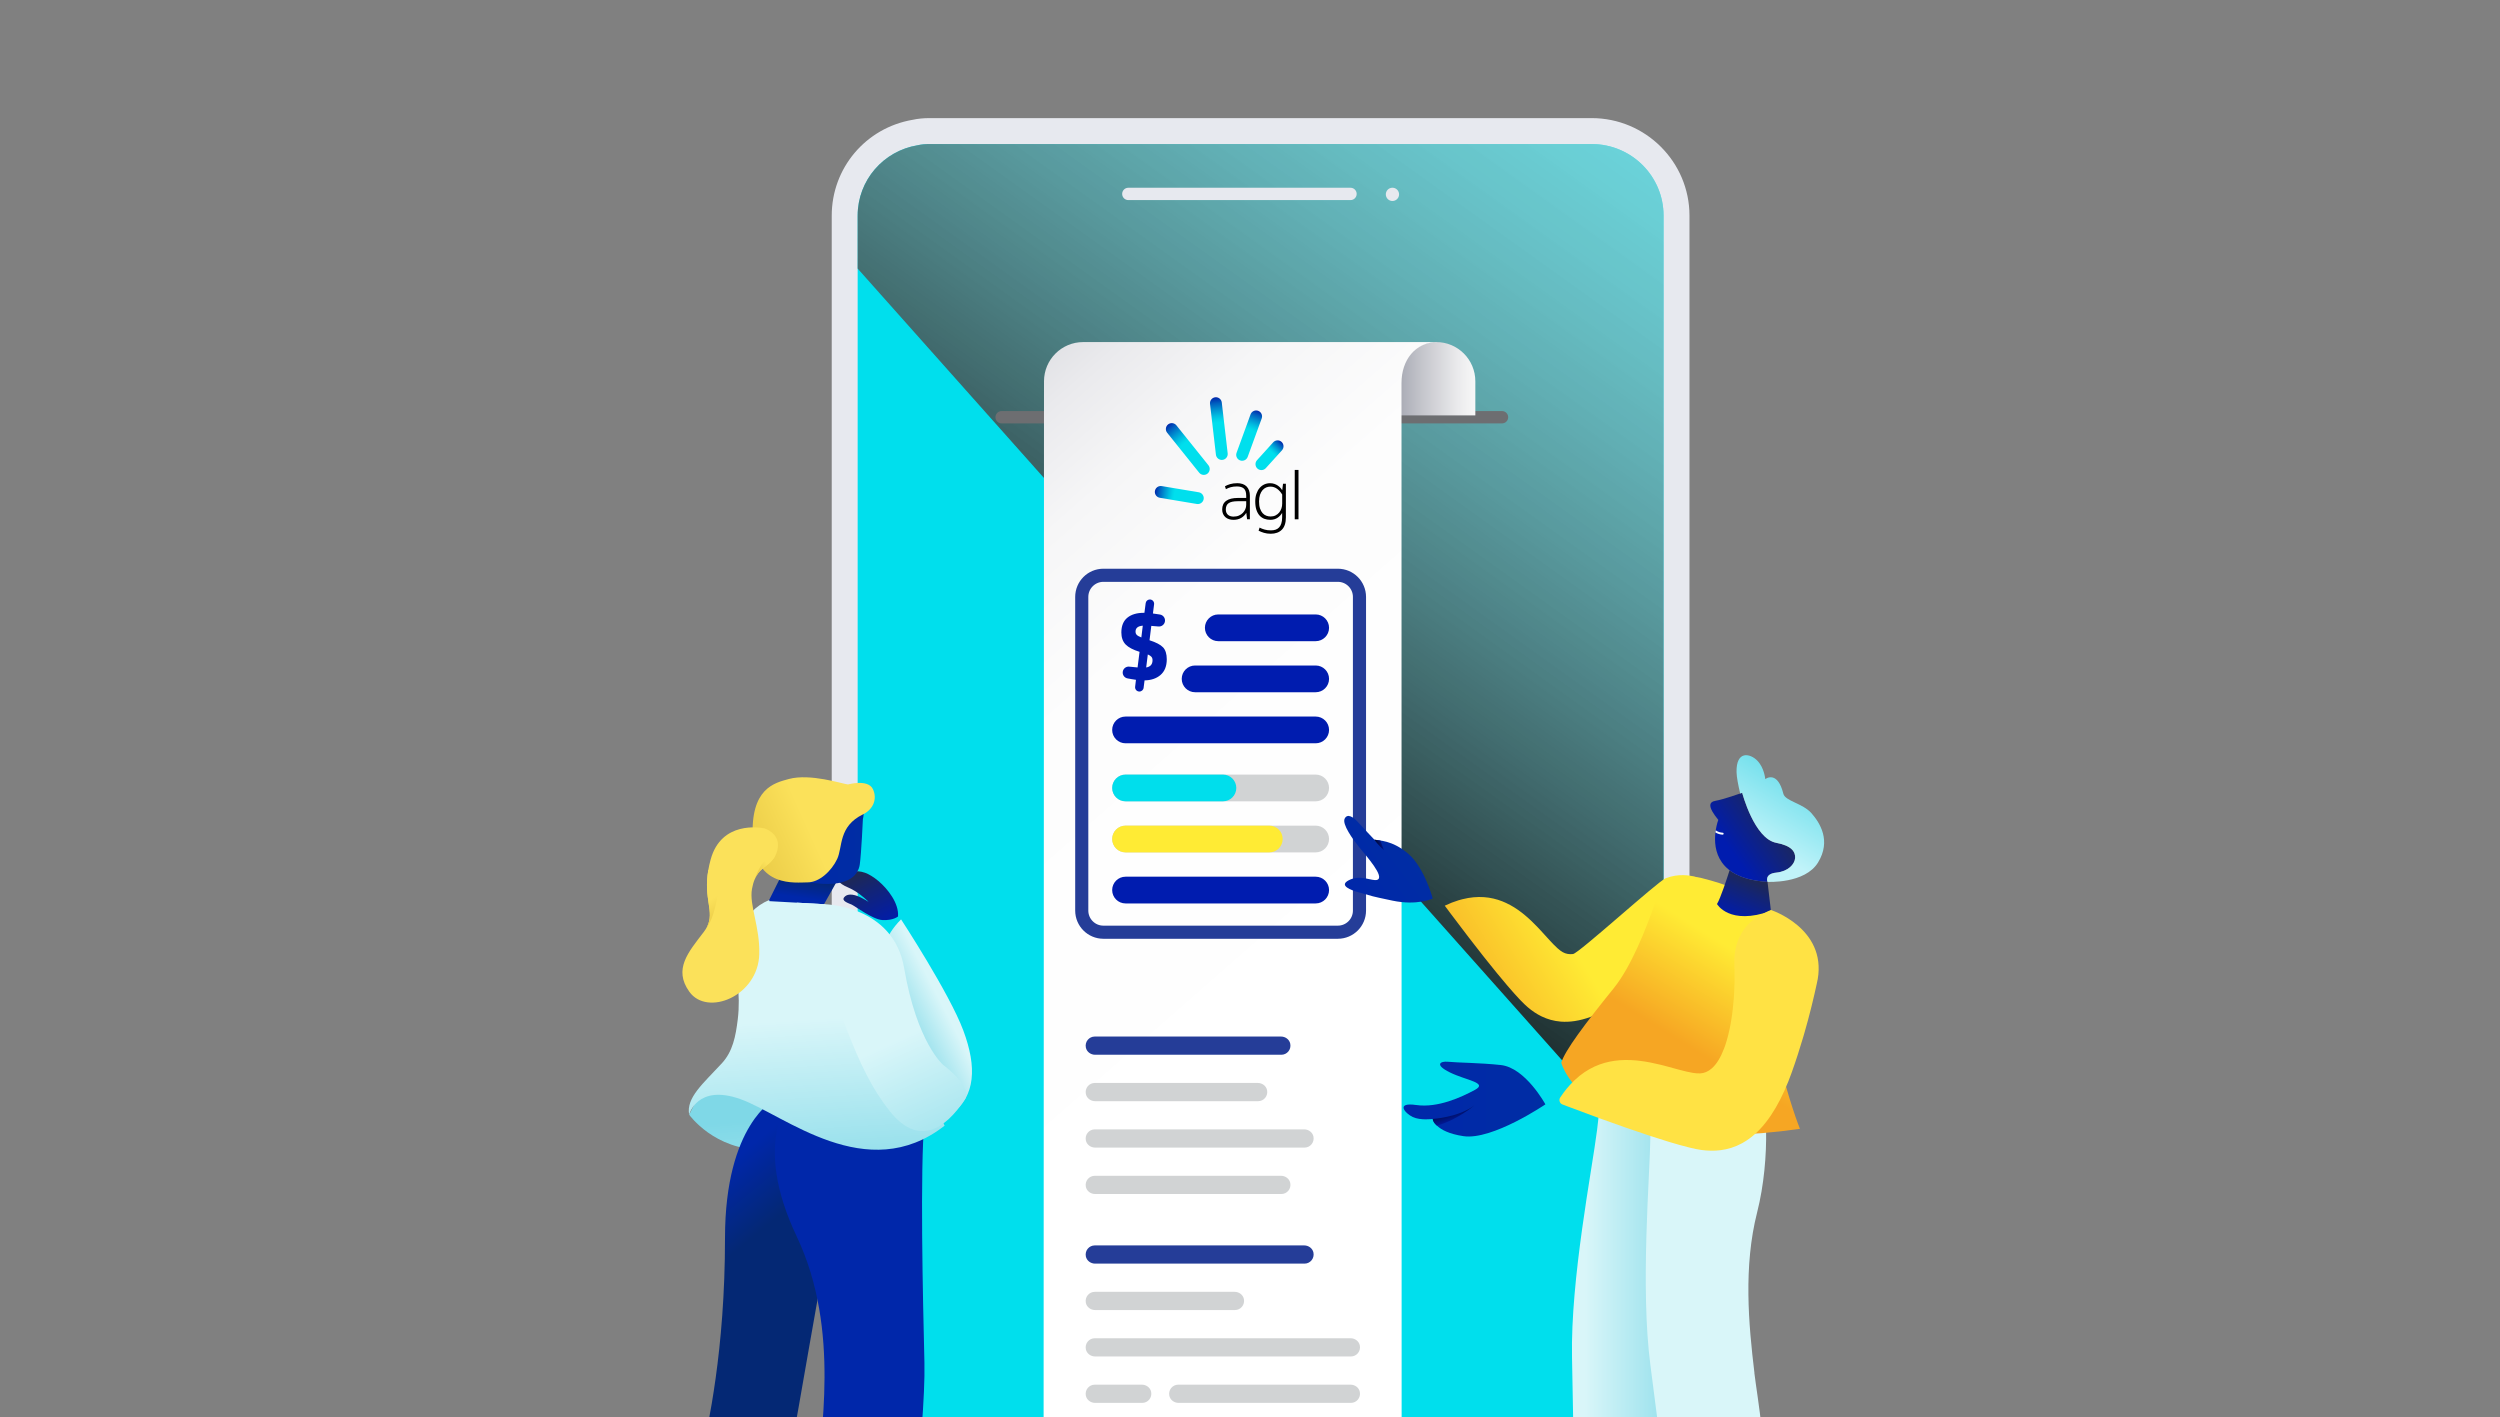 <svg width="381" height="216" viewBox="0 0 381 216" fill="none" xmlns="http://www.w3.org/2000/svg">
<rect x="0" y="0" width="381" height="216" fill="#808080" stroke="none"/>
<g clip-path="url(#clip0_5922_341812)">
<g clip-path="url(#clip1_5922_341812)">
<path d="M242.565 18H141.668C140.728 18 139.876 18.085 139.067 18.262C131.926 19.496 126.756 25.622 126.756 32.87V248.85C126.756 257.05 133.445 263.721 141.668 263.721H242.565C250.788 263.721 257.477 257.05 257.477 248.85V32.87C257.477 24.671 250.788 18 242.565 18Z" fill="#E7E9EF"/>
<path d="M242.565 21.953C248.611 21.953 253.526 26.82 253.526 32.869V248.849C253.526 254.898 248.611 259.765 242.565 259.765H141.668C135.622 259.765 130.707 254.898 130.707 248.849V32.869C130.707 27.432 134.675 22.993 139.827 22.141C140.442 21.999 141.056 21.953 141.671 21.953H242.569H242.565Z" fill="#00DFED"/>
<path style="mix-blend-mode:screen" d="M130.707 40.93V32.869C130.707 27.432 134.675 22.993 139.827 22.141C140.442 21.999 141.056 21.953 141.671 21.953H242.569C248.615 21.953 253.53 26.82 253.53 32.869V178.97L130.707 40.93Z" fill="url(#paint0_linear_5922_341812)"/>
<path d="M205.816 30.495H171.958C171.438 30.495 171.018 30.074 171.018 29.554C171.018 29.034 171.438 28.613 171.958 28.613H205.816C206.336 28.613 206.756 29.034 206.756 29.554C206.756 30.074 206.336 30.495 205.816 30.495Z" fill="#E7E9EF"/>
<path d="M212.208 30.633C212.767 30.633 213.219 30.18 213.219 29.621C213.219 29.062 212.767 28.609 212.208 28.609C211.65 28.609 211.198 29.062 211.198 29.621C211.198 30.18 211.65 30.633 212.208 30.633Z" fill="#E7E9EF"/>
<path d="M228.908 64.526H152.646C152.127 64.526 151.707 64.105 151.707 63.585C151.707 63.066 152.127 62.645 152.646 62.645H228.908C229.427 62.645 229.848 63.066 229.848 63.585C229.848 64.105 229.427 64.526 228.908 64.526Z" fill="#6D6E71"/>
<path d="M224.841 58.107V63.306H213.452V57.555C213.452 54.559 215.88 52.129 218.873 52.129C222.169 52.129 224.841 54.803 224.841 58.103V58.107Z" fill="url(#paint1_linear_5922_341812)"/>
<path d="M159.106 58.107C159.106 54.807 161.777 52.133 165.074 52.133H219.088C215.661 52.133 213.59 54.913 213.59 58.344L213.611 229.452C213.611 233.361 210.449 236.527 206.544 236.527H159.039L159.106 58.103V58.107Z" fill="url(#paint2_linear_5922_341812)"/>
<path d="M195.279 160.745H166.894C166.226 160.745 165.615 160.3 165.484 159.645C165.307 158.754 165.982 157.969 166.841 157.969H195.226C195.894 157.969 196.505 158.414 196.636 159.069C196.813 159.96 196.138 160.745 195.279 160.745Z" fill="#253D98"/>
<path d="M191.746 167.82H166.894C166.226 167.82 165.615 167.374 165.484 166.72C165.307 165.828 165.982 165.043 166.841 165.043H191.693C192.36 165.043 192.972 165.489 193.102 166.143C193.279 167.034 192.604 167.82 191.746 167.82Z" fill="#D1D3D4"/>
<path d="M198.813 174.894H166.894C166.226 174.894 165.615 174.448 165.484 173.794C165.307 172.902 165.982 172.117 166.841 172.117H198.76C199.428 172.117 200.039 172.563 200.17 173.217C200.346 174.109 199.671 174.894 198.813 174.894Z" fill="#D1D3D4"/>
<path d="M195.279 181.968H166.894C166.226 181.968 165.615 181.522 165.484 180.868C165.307 179.977 165.982 179.191 166.841 179.191H195.226C195.894 179.191 196.505 179.637 196.636 180.291C196.813 181.183 196.138 181.968 195.279 181.968Z" fill="#D1D3D4"/>
<path d="M198.813 192.577H166.894C166.226 192.577 165.615 192.132 165.484 191.477C165.307 190.586 165.982 189.801 166.841 189.801H198.76C199.428 189.801 200.039 190.246 200.17 190.901C200.346 191.792 199.671 192.577 198.813 192.577Z" fill="#253D98"/>
<path d="M188.212 199.652H166.894C166.226 199.652 165.615 199.206 165.484 198.552C165.307 197.66 165.982 196.875 166.841 196.875H188.159C188.827 196.875 189.438 197.321 189.569 197.975C189.746 198.866 189.071 199.652 188.212 199.652Z" fill="#D1D3D4"/>
<path d="M205.88 206.726H166.894C166.226 206.726 165.615 206.28 165.484 205.626C165.307 204.734 165.982 203.949 166.841 203.949H205.827C206.495 203.949 207.106 204.395 207.237 205.049C207.413 205.941 206.739 206.726 205.88 206.726Z" fill="#D1D3D4"/>
<path d="M174.078 213.8H166.894C166.226 213.8 165.615 213.354 165.484 212.7C165.307 211.809 165.982 211.023 166.841 211.023H174.025C174.693 211.023 175.304 211.469 175.435 212.123C175.611 213.015 174.936 213.8 174.078 213.8Z" fill="#D1D3D4"/>
<path d="M205.88 213.8H179.615C178.947 213.8 178.336 213.354 178.205 212.7C178.028 211.809 178.703 211.023 179.562 211.023H205.827C206.495 211.023 207.106 211.469 207.237 212.123C207.413 213.015 206.738 213.8 205.88 213.8Z" fill="#D1D3D4"/>
<path d="M188.516 73.64C188.138 73.64 187.792 73.686 187.477 73.778C187.166 73.87 186.908 73.976 186.707 74.096L186.686 74.11L186.827 74.549L186.862 74.531C187.074 74.415 187.314 74.319 187.579 74.245C187.845 74.171 188.159 74.135 188.516 74.135C188.972 74.135 189.322 74.241 189.562 74.45C189.799 74.655 189.922 75.023 189.922 75.543V75.886H188.65C187.873 75.886 187.276 76.034 186.873 76.325C186.466 76.618 186.261 77.06 186.261 77.644C186.261 77.899 186.304 78.125 186.392 78.32C186.477 78.514 186.601 78.684 186.753 78.818C186.905 78.953 187.092 79.055 187.3 79.122C187.509 79.19 187.735 79.225 187.975 79.225C188.435 79.225 188.841 79.122 189.173 78.921C189.484 78.733 189.739 78.475 189.933 78.15L190.057 79.133H190.481V75.536C190.481 74.956 190.314 74.489 189.989 74.146C189.664 73.806 189.166 73.633 188.512 73.633L188.516 73.64ZM189.922 76.381V76.947C189.922 77.163 189.88 77.379 189.792 77.587C189.703 77.796 189.579 77.991 189.417 78.157C189.254 78.327 189.053 78.465 188.813 78.571C188.576 78.677 188.297 78.73 187.986 78.73C187.827 78.73 187.675 78.709 187.53 78.666C187.389 78.624 187.261 78.556 187.155 78.468C187.049 78.38 186.965 78.266 186.905 78.132C186.845 77.998 186.813 77.835 186.813 77.647C186.813 77.209 186.954 76.887 187.237 76.689C187.519 76.487 187.996 76.385 188.65 76.385H189.922V76.381Z" fill="black"/>
<path d="M195.417 74.716C195.35 74.61 195.272 74.5 195.18 74.394C195.064 74.26 194.926 74.136 194.767 74.023C194.608 73.909 194.424 73.817 194.223 73.747C194.021 73.676 193.795 73.641 193.548 73.641C193.244 73.641 192.95 73.704 192.682 73.825C192.413 73.948 192.173 74.132 191.968 74.369C191.763 74.606 191.601 74.9 191.481 75.243C191.36 75.582 191.3 75.979 191.3 76.414C191.3 76.909 191.357 77.341 191.473 77.691C191.59 78.044 191.749 78.338 191.954 78.564C192.159 78.791 192.406 78.96 192.685 79.067C192.965 79.169 193.272 79.222 193.597 79.222C194.021 79.222 194.396 79.116 194.703 78.907C194.982 78.72 195.215 78.472 195.399 78.168V78.847C195.399 79.212 195.357 79.523 195.272 79.778C195.191 80.029 195.074 80.237 194.926 80.389C194.777 80.542 194.601 80.655 194.392 80.725C194.184 80.793 193.943 80.828 193.682 80.828C193.339 80.828 193.021 80.789 192.735 80.708C192.445 80.626 192.198 80.531 191.996 80.421L191.961 80.404L191.809 80.874L191.834 80.888C192.042 80.998 192.304 81.104 192.618 81.2C192.933 81.295 193.286 81.344 193.661 81.344C194.382 81.344 194.95 81.136 195.357 80.725C195.763 80.315 195.968 79.686 195.968 78.854V73.722H195.534L195.41 74.709L195.417 74.716ZM195.406 75.374V76.76C195.406 77.001 195.367 77.238 195.293 77.471C195.219 77.701 195.102 77.913 194.958 78.097C194.809 78.281 194.622 78.43 194.403 78.543C194.184 78.656 193.926 78.713 193.64 78.713C193.417 78.713 193.194 78.674 192.982 78.593C192.77 78.515 192.583 78.384 192.42 78.204C192.258 78.023 192.127 77.786 192.028 77.496C191.929 77.206 191.88 76.845 191.88 76.421C191.88 76.035 191.929 75.696 192.021 75.413C192.117 75.13 192.244 74.893 192.403 74.709C192.562 74.525 192.746 74.387 192.95 74.295C193.155 74.207 193.378 74.161 193.608 74.161C193.982 74.161 194.325 74.274 194.629 74.493C194.933 74.712 195.194 75.01 195.413 75.377L195.406 75.374Z" fill="black"/>
<path d="M197.89 71.617H197.318V79.141H197.89V71.617Z" fill="black"/>
<path d="M178.014 64.682C178.403 64.371 178.972 64.435 179.283 64.82L184.163 70.907C184.473 71.297 184.41 71.866 184.025 72.177C183.636 72.489 183.067 72.425 182.756 72.039L177.876 65.952C177.565 65.563 177.629 64.993 178.014 64.682Z" fill="url(#paint3_linear_5922_341812)"/>
<path d="M176.011 74.822C176.092 74.33 176.562 73.997 177.049 74.079L182.696 75.023C183.187 75.104 183.519 75.575 183.438 76.063C183.357 76.555 182.887 76.887 182.399 76.806L176.753 75.861C176.261 75.78 175.929 75.31 176.011 74.822Z" fill="url(#paint4_linear_5922_341812)"/>
<path d="M185.198 60.545C185.692 60.488 186.141 60.846 186.198 61.337L187.099 69.087C187.155 69.582 186.799 70.031 186.307 70.088C185.813 70.145 185.364 69.787 185.307 69.296L184.406 61.546C184.35 61.051 184.707 60.602 185.198 60.545Z" fill="url(#paint5_linear_5922_341812)"/>
<path d="M191.746 62.611C192.212 62.78 192.456 63.304 192.283 63.771L190.148 69.628C189.979 70.095 189.456 70.339 188.989 70.166C188.523 69.996 188.279 69.473 188.452 69.006L190.587 63.148C190.756 62.681 191.279 62.437 191.746 62.611Z" fill="url(#paint6_linear_5922_341812)"/>
<path d="M195.311 67.345C195.678 67.678 195.707 68.254 195.375 68.622L192.908 71.346C192.576 71.714 192 71.742 191.632 71.409C191.265 71.077 191.237 70.5 191.569 70.132L194.035 67.409C194.367 67.041 194.943 67.013 195.311 67.345Z" fill="url(#paint7_linear_5922_341812)"/>
<path d="M203.887 87.672H168.155C166.335 87.672 164.859 89.149 164.859 90.972V138.769C164.859 140.592 166.335 142.069 168.155 142.069H203.887C205.708 142.069 207.184 140.592 207.184 138.769V90.972C207.184 89.149 205.708 87.672 203.887 87.672Z" stroke="#253D98" stroke-width="2" stroke-miterlimit="10"/>
<path d="M171.533 129.903H200.509C201.636 129.903 202.548 128.99 202.548 127.866C202.548 126.741 201.636 125.828 200.509 125.828H171.533C170.406 125.828 169.495 126.741 169.495 127.866C169.495 128.99 170.406 129.903 171.533 129.903Z" fill="#D1D3D4"/>
<path d="M177.233 98.642C176.866 98.253 176.176 97.892 175.187 97.574L175.459 95.385C175.721 95.402 176.152 95.441 176.544 95.477C177.046 95.523 177.491 95.158 177.544 94.656C177.593 94.175 177.261 93.736 176.784 93.655C176.396 93.591 175.968 93.524 175.707 93.496L175.883 92.088C175.933 91.703 175.629 91.359 175.24 91.359C174.915 91.359 174.639 91.6 174.601 91.922L174.41 93.393H174.311C173.261 93.393 172.42 93.641 171.816 94.132C171.205 94.628 170.894 95.388 170.894 96.389C170.894 97.16 171.116 97.783 171.558 98.232C171.979 98.663 172.689 99.035 173.668 99.339L173.367 101.72C173.063 101.698 172.555 101.645 172.106 101.596C171.615 101.539 171.169 101.893 171.106 102.385C171.046 102.862 171.367 103.301 171.837 103.389C172.275 103.47 172.788 103.562 173.12 103.601L172.993 104.666C172.95 105.034 173.222 105.363 173.59 105.388H173.601C173.943 105.412 174.244 105.165 174.286 104.825L174.431 103.69C175.42 103.676 176.233 103.403 176.851 102.876C177.491 102.332 177.816 101.525 177.816 100.475C177.816 99.665 177.622 99.046 177.237 98.639L177.233 98.642ZM175.646 100.609C175.646 101.249 175.328 101.614 174.678 101.723L174.926 99.739C175.184 99.852 175.371 99.972 175.473 100.093C175.59 100.227 175.646 100.393 175.646 100.605V100.609ZM174.159 95.356L173.94 97.146C173.601 97.012 173.367 96.884 173.247 96.761C173.12 96.633 173.056 96.467 173.056 96.258C173.056 95.71 173.417 95.413 174.159 95.353V95.356Z" fill="#001CAF"/>
<path d="M171.533 122.122H200.509C201.636 122.122 202.548 121.209 202.548 120.084C202.548 118.959 201.636 118.047 200.509 118.047H171.533C170.406 118.047 169.495 118.959 169.495 120.084C169.495 121.209 170.406 122.122 171.533 122.122Z" fill="#D1D3D4"/>
<path d="M171.533 113.278H200.509C201.636 113.278 202.548 112.365 202.548 111.241C202.548 110.116 201.636 109.203 200.509 109.203H171.533C170.406 109.203 169.495 110.116 169.495 111.241C169.495 112.365 170.406 113.278 171.533 113.278Z" fill="#001CAF"/>
<path d="M182.134 105.497H200.509C201.636 105.497 202.548 104.584 202.548 103.459C202.548 102.334 201.636 101.422 200.509 101.422H182.134C181.007 101.422 180.095 102.334 180.095 103.459C180.095 104.584 181.007 105.497 182.134 105.497Z" fill="#001CAF"/>
<path d="M185.668 97.715H200.509C201.636 97.715 202.548 96.803 202.548 95.678C202.548 94.553 201.636 93.641 200.509 93.641H185.668C184.541 93.641 183.629 94.553 183.629 95.678C183.629 96.803 184.541 97.715 185.668 97.715Z" fill="#001CAF"/>
<path d="M171.533 137.684H200.509C201.636 137.684 202.548 136.772 202.548 135.647C202.548 134.522 201.636 133.609 200.509 133.609H171.533C170.406 133.609 169.495 134.522 169.495 135.647C169.495 136.772 170.406 137.684 171.533 137.684Z" fill="#001CAF"/>
<path d="M171.533 122.122H186.374C187.502 122.122 188.413 121.209 188.413 120.084C188.413 118.959 187.502 118.047 186.374 118.047H171.533C170.406 118.047 169.495 118.959 169.495 120.084C169.495 121.209 170.406 122.122 171.533 122.122Z" fill="#00DEEC"/>
<path d="M171.533 129.903H193.442C194.569 129.903 195.48 128.99 195.48 127.866C195.48 126.741 194.569 125.828 193.442 125.828H171.533C170.406 125.828 169.495 126.741 169.495 127.866C169.495 128.99 170.406 129.903 171.533 129.903Z" fill="#FFEB34"/>
<path d="M255.194 209.793C255.269 217.324 257.933 245.348 240.325 248.571C240.325 248.571 239.866 221.3 239.576 206.882C239.336 194.891 242.636 178.281 243.396 172.194C243.756 169.297 243.89 167.33 243.933 166.089C243.94 166.089 243.947 166.096 243.951 166.096C244.223 166.219 244.502 166.34 244.788 166.449C244.88 166.488 244.972 166.524 245.071 166.559C245.177 166.601 245.286 166.64 245.396 166.679C245.498 166.718 245.601 166.754 245.703 166.785C245.777 166.81 245.852 166.835 245.926 166.86C246.067 166.906 246.208 166.952 246.353 166.994C246.442 167.022 246.534 167.047 246.625 167.072C246.643 167.079 246.664 167.083 246.685 167.09C246.77 167.114 246.855 167.136 246.94 167.157C247.032 167.182 247.124 167.206 247.212 167.224C247.322 167.252 247.431 167.277 247.537 167.302C247.654 167.33 247.774 167.355 247.89 167.376C247.979 167.397 248.067 167.411 248.155 167.426C248.83 167.553 249.534 167.638 250.251 167.677C250.403 167.684 250.558 167.691 250.71 167.694C250.933 167.702 251.159 167.702 251.385 167.694C251.403 167.694 251.42 167.694 251.438 167.694C251.587 167.691 251.731 167.684 251.88 167.677C252.039 167.67 252.198 167.659 252.357 167.645C252.438 167.638 252.516 167.631 252.597 167.624C252.756 167.606 252.919 167.588 253.081 167.567C253.17 167.556 253.258 167.542 253.346 167.528C255.905 167.15 258.272 166.209 260.477 165.141C261.837 167.401 261.276 177.485 258.283 185.483C255.286 193.487 255.12 202.259 255.194 209.793Z" fill="url(#paint8_linear_5922_341812)"/>
<path d="M267.367 209.254C268.265 216.732 273.982 244.293 256.83 249.429C256.83 249.429 253.389 222.373 251.523 208.073C249.972 196.181 251.435 179.305 251.523 173.175C251.565 170.257 251.484 168.287 251.389 167.049C251.396 167.049 251.403 167.053 251.41 167.056C251.696 167.148 251.986 167.237 252.283 167.318C252.378 167.346 252.474 167.371 252.576 167.396C252.686 167.424 252.799 167.452 252.912 167.481C253.018 167.505 253.12 167.534 253.23 167.555C253.307 167.573 253.382 167.59 253.459 167.604C253.604 167.636 253.749 167.665 253.901 167.689C253.993 167.707 254.085 167.725 254.18 167.735C254.201 167.742 254.219 167.742 254.24 167.746C254.325 167.76 254.413 167.774 254.502 167.785C254.594 167.799 254.689 167.813 254.781 167.824C254.89 167.838 255.004 167.852 255.113 167.866C255.233 167.88 255.353 167.891 255.474 167.902C255.562 167.912 255.654 167.916 255.742 167.923C256.428 167.976 257.134 167.983 257.852 167.944C258.004 167.937 258.155 167.923 258.311 167.909C258.534 167.891 258.756 167.866 258.982 167.838C259 167.838 259.018 167.831 259.035 167.831C259.184 167.81 259.329 167.788 259.473 167.764C259.629 167.739 259.788 167.711 259.943 167.679C260.021 167.665 260.099 167.647 260.18 167.633C260.336 167.597 260.495 167.562 260.654 167.523C260.742 167.502 260.827 167.481 260.915 167.456C263.417 166.798 265.668 165.606 267.742 164.301C269.343 166.398 269.887 176.483 267.788 184.76C265.686 193.047 266.481 201.784 267.378 209.261L267.367 209.254Z" fill="#D9F6F9"/>
<path d="M260.562 137.185C260.502 137.033 260.435 136.874 260.364 136.711C259.95 135.763 260.106 135.894 259.332 134.801C259.201 134.613 259.064 134.426 258.919 134.238C258.767 134.04 258.608 133.846 258.442 133.648C258.442 133.648 257.035 133.181 255.272 133.46C254.806 133.535 254.322 133.662 253.827 133.86C252.622 134.348 240.611 145.292 239.728 145.394C239.159 145.465 238.629 145.377 238.152 145.104C237.897 144.959 237.636 144.758 237.364 144.514C236.59 143.824 235.721 142.791 234.703 141.698C234.59 141.578 234.477 141.458 234.36 141.334C233.731 140.672 233.042 140 232.29 139.385C232.173 139.289 232.053 139.194 231.936 139.102C231.187 138.522 230.378 138.002 229.491 137.595C229.314 137.514 229.131 137.432 228.947 137.362C227.219 136.683 225.219 136.449 222.876 137.04C222.682 137.086 222.491 137.139 222.293 137.199C221.618 137.404 220.915 137.676 220.18 138.027C220.18 138.027 220.346 138.253 220.643 138.646C220.76 138.808 220.905 138.996 221.064 139.212C221.65 139.997 222.491 141.111 223.47 142.384C223.587 142.536 223.703 142.689 223.82 142.844C224.481 143.704 225.194 144.623 225.929 145.554C226.028 145.677 226.124 145.798 226.219 145.922C226.77 146.618 227.329 147.315 227.88 147.991C227.965 148.097 228.053 148.203 228.138 148.309C228.654 148.939 229.163 149.551 229.654 150.124C229.738 150.226 229.827 150.329 229.915 150.428C230.481 151.086 231.018 151.687 231.502 152.203C231.604 152.313 231.703 152.416 231.802 152.518C232.187 152.918 232.537 153.25 232.834 153.505C233.484 154.057 234.187 154.538 234.954 154.906C235.834 155.33 236.799 155.61 237.866 155.695C239.212 155.801 240.728 155.592 242.435 154.962C242.647 154.885 242.866 154.8 243.085 154.704C244.406 154.152 245.844 153.357 247.406 152.264C247.671 152.08 247.936 151.889 248.208 151.687C248.293 151.623 248.378 151.56 248.466 151.496C249.763 150.52 250.989 149.533 252.138 148.564C252.304 148.422 252.47 148.284 252.632 148.143C253.505 147.393 254.329 146.661 255.092 145.96C255.208 145.854 255.322 145.748 255.435 145.646C256.159 144.974 256.83 144.33 257.442 143.732C257.537 143.637 257.629 143.545 257.724 143.456C258.322 142.865 258.852 142.324 259.311 141.847C259.403 141.751 259.491 141.659 259.579 141.567C260.23 140.888 260.71 140.354 261.003 140.025C261.12 139.901 261.205 139.802 261.261 139.739C261.318 139.675 261.343 139.643 261.343 139.643C261.343 139.643 261.145 138.628 260.562 137.185Z" fill="url(#paint9_linear_5922_341812)"/>
<path d="M265.283 135.888C265.283 135.888 263.477 134.855 259.35 133.822C259.307 133.811 259.268 133.801 259.226 133.79C256.254 133.054 253.226 134.728 252.226 137.624C250.841 141.643 248.572 147.341 245.933 150.606C241.548 156.028 238.452 160.159 237.936 161.967C237.936 161.967 241.806 176.685 274.311 172.037C274.311 172.037 267.088 154.054 269.926 138.724L265.283 135.884V135.888Z" fill="url(#paint10_linear_5922_341812)"/>
<path d="M263.587 132.629C263.187 133.885 262.219 136.877 261.671 137.772C261.671 137.772 263.548 141.111 269.89 138.819L269.371 134.397C266.636 134.231 264.802 133.556 263.587 132.632V132.629Z" fill="url(#paint11_linear_5922_341812)"/>
<path d="M261.869 124.945C261.869 124.945 261.622 125.589 261.477 126.54C261.459 126.643 261.445 126.752 261.431 126.862C261.12 129.487 261.749 133.933 269.367 134.393C269.367 134.393 268.855 133.169 270.696 132.985C272.537 132.801 273.519 131.687 273.576 130.749C273.632 129.809 273.046 128.889 270.693 128.443C267.343 127.807 265.505 120.824 265.505 120.824C265.505 120.824 262.59 121.857 261.498 122.03C260.41 122.207 260.205 122.904 261.866 124.949L261.869 124.945Z" fill="url(#paint12_linear_5922_341812)"/>
<path d="M264.654 117.727C264.671 118.435 264.883 119.57 265.205 120.929C265.396 120.865 265.509 120.826 265.509 120.826C265.509 120.826 267.343 127.808 270.696 128.445C273.049 128.891 273.632 129.81 273.576 130.751C273.519 131.692 272.537 132.806 270.696 132.99C268.855 133.174 269.367 134.398 269.367 134.398C269.367 134.398 275.081 134.716 277.078 131.43C279.078 128.144 277.389 125.428 276.06 123.924C274.731 122.421 272.063 122.082 271.784 120.967C271.35 119.224 270.707 118.633 270.148 118.491C269.533 118.336 269.025 118.735 269.025 118.735C269.025 118.735 268.894 117.02 267.809 115.916C266.728 114.813 264.562 114.311 264.65 117.727H264.654Z" fill="url(#paint13_linear_5922_341812)"/>
<path d="M261.477 126.547C261.459 126.649 261.445 126.759 261.431 126.869C261.763 127.067 262.138 127.184 262.53 127.205C262.721 127.215 262.738 126.918 262.548 126.908C262.162 126.89 261.791 126.759 261.477 126.547Z" fill="white"/>
<path d="M277.017 149.242C276.996 149.337 276.975 149.436 276.954 149.532C276.922 149.68 276.89 149.832 276.862 149.984C276.65 150.961 276.41 152.022 276.131 153.147C276.088 153.323 276.042 153.5 276 153.677C275.707 154.851 275.374 156.1 275 157.395C274.929 157.635 274.858 157.879 274.788 158.123C274.29 159.807 273.731 161.561 273.092 163.348C273.049 163.468 273.01 163.585 272.964 163.701C272.827 164.076 272.692 164.434 272.555 164.78C271.735 166.849 270.848 168.547 269.922 169.93C269.77 170.164 269.615 170.386 269.459 170.595C268.392 172.049 267.275 173.107 266.12 173.853C265.919 173.987 265.714 174.108 265.512 174.217C264.427 174.811 263.325 175.147 262.205 175.289C261.233 175.413 260.254 175.384 259.275 175.254C258.827 175.19 258.275 175.084 257.657 174.932C257.498 174.896 257.335 174.857 257.169 174.811C256.374 174.61 255.48 174.359 254.516 174.069C254.367 174.026 254.219 173.98 254.07 173.931C253.237 173.676 252.364 173.4 251.466 173.103C251.318 173.053 251.166 173.004 251.017 172.954C250.056 172.633 249.078 172.3 248.106 171.964C247.936 171.904 247.767 171.844 247.593 171.787C246.304 171.338 245.028 170.882 243.851 170.454C243.639 170.376 243.431 170.298 243.222 170.227C241.477 169.587 239.961 169.018 238.901 168.618C238.611 168.508 238.35 168.413 238.138 168.328C238.134 168.328 238.127 168.328 238.123 168.324C237.696 168.162 237.523 167.642 237.774 167.26C238.113 166.75 238.459 166.283 238.816 165.852C238.968 165.668 239.123 165.495 239.279 165.325C241.166 163.252 243.244 162.216 245.343 161.788C245.569 161.742 245.791 161.703 246.017 161.671C247.131 161.512 248.24 161.512 249.328 161.607C249.502 161.625 249.678 161.639 249.848 161.664C250.964 161.795 252.056 162.021 253.078 162.272C253.268 162.322 253.456 162.364 253.639 162.414C255.311 162.849 256.802 163.316 257.979 163.503C258.399 163.57 258.781 163.602 259.113 163.585C259.745 163.553 260.314 163.298 260.82 162.87C261.611 162.209 262.247 161.119 262.756 159.772C262.82 159.609 262.883 159.439 262.94 159.266C263.268 158.286 263.537 157.186 263.749 156.033C263.781 155.849 263.813 155.665 263.841 155.481C264.025 154.377 264.152 153.217 264.237 152.057C264.251 151.863 264.265 151.654 264.279 151.452C264.35 150.207 264.371 148.966 264.339 147.791C264.335 147.586 264.328 147.385 264.321 147.186C264.321 147.14 264.318 147.091 264.318 147.041C264.219 144.735 264.83 143.027 265.689 141.785C266.039 141.272 266.431 140.841 266.83 140.469C266.83 140.469 266.834 140.469 266.837 140.466C266.837 140.466 266.841 140.462 266.851 140.455C267.035 140.314 268.456 139.242 269.89 138.68C269.89 138.68 278.364 141.435 277.021 149.234L277.017 149.242Z" fill="#FFE244"/>
<path d="M235.519 168.304C235.519 168.304 232.484 162.723 228.728 162.312C225.555 161.966 222.201 161.966 220.629 161.81C219.558 161.704 218.519 162.235 220.979 163.444C223.442 164.654 226.816 165.001 224.781 166.097C222.746 167.194 219.138 168.881 215.82 168.403C212.647 167.947 214.11 169.666 215.293 170.228C216.477 170.791 218.35 170.529 218.35 170.529C218.35 170.529 218.625 172.492 223.028 173.15C227.431 173.808 235.519 168.304 235.519 168.304Z" fill="url(#paint14_linear_5922_341812)"/>
<path d="M218.35 170.529C218.35 170.529 222.322 170.285 224.714 168.449C224.714 168.449 221.947 170.777 218.979 171.537C218.979 171.537 218.368 171.088 218.35 170.529Z" fill="url(#paint15_linear_5922_341812)"/>
<path d="M207.23 136.035C209.625 136.693 208.435 136.459 212.219 137.258C216 138.058 218.35 136.94 218.35 136.94V136.933C218.325 136.852 218.042 135.822 217.505 134.538C216.873 133.035 215.897 131.185 214.59 130.085C212.113 127.998 210.138 128.122 209.452 127.966C209.452 127.966 207.558 125.968 206.965 125.303C206.265 124.518 205.336 123.916 204.926 124.762C204.516 125.607 206.134 127.871 207.187 129.173C208.237 130.471 211.127 133.686 209.873 134.093C209.113 134.34 207.325 133.212 205.533 134.16C204 134.97 205.862 135.663 207.233 136.042L207.23 136.035Z" fill="url(#paint16_linear_5922_341812)"/>
<path d="M209.449 127.965C209.449 127.965 210.113 128.888 210.912 129.553L210.371 128.096L209.449 127.965Z" fill="url(#paint17_linear_5922_341812)"/>
<path d="M137.322 140.109C137.322 140.109 144.693 151.372 146.809 157.045C148.926 162.715 148.594 166.992 145.148 169.712C145.148 169.712 139.968 156.776 137.802 153.352C135.636 149.928 132.032 145.461 137.322 140.109Z" fill="url(#paint18_linear_5922_341812)"/>
<path d="M129.862 137.898C130.339 138.114 133.018 140.134 134.47 140.215C136.141 140.31 136.859 139.667 136.859 139.667C137.018 137.636 135.268 135.443 133.873 134.266C133.141 133.65 132.399 133.215 131.855 133.017C130.357 132.479 129.177 132.978 129.053 133.031C129.053 133.031 129.053 133.031 129.049 133.031H129.046C128.41 132.974 127.442 132.133 127.247 132.946C127.053 133.76 127.83 134.658 129.223 135.238C130.615 135.818 131.788 136.894 132.049 137.134C133.382 138.347 129.922 135.298 128.675 136.72C128.148 137.318 129.339 137.651 129.869 137.891L129.862 137.898Z" fill="url(#paint19_linear_5922_341812)"/>
<path d="M105.032 169.884C105.032 169.884 108.873 175.32 116.329 175.218L120.852 169.332L109.357 163.531L106.456 167.033L105.032 169.884Z" fill="url(#paint20_linear_5922_341812)"/>
<path d="M118.088 167.507C118.088 167.507 110.491 171.31 110.491 188.659C110.491 206.009 107.88 217.179 106.929 221.933C105.979 226.687 102.417 238.809 114.763 245.225C114.763 245.225 119.986 224.547 121.65 214.802C123.311 205.058 127.586 181.766 128.537 174.398L118.092 167.504L118.088 167.507Z" fill="url(#paint21_linear_5922_341812)"/>
<path d="M120.463 167.508C120.463 167.508 114.526 173.924 121.413 188.423C128.3 202.922 124.738 219.083 124.738 225.499C124.738 231.915 123.078 242.134 137.558 245.94C137.558 245.94 141.12 217.42 140.883 207.675C140.647 197.931 140.194 178.165 140.894 170.698L120.463 167.508Z" fill="#0027AA"/>
<path d="M127.586 134.232L125.449 138.035C125.449 138.035 119.276 140.175 117.138 137.32L119.512 132.566L127.586 134.229V134.232Z" fill="url(#paint22_linear_5922_341812)"/>
<path d="M133.996 148.259C132.095 142.08 125.685 137.804 125.685 137.804L117.261 137.337C117.244 137.22 117.233 137.156 117.233 137.156C112.986 138.96 111.59 143.251 112.396 149.667C112.396 149.674 112.396 149.681 112.396 149.688C112.632 151.559 112.664 153.455 112.438 155.326C112.116 157.983 111.661 160.254 110.01 162.047C107.162 165.135 104.551 167.275 105.025 169.889C105.025 169.889 106.212 165.135 112.859 167.512C119.505 169.889 132.092 180.822 143.961 171.551C143.961 171.551 135.887 154.439 133.989 148.259H133.996Z" fill="url(#paint23_linear_5922_341812)"/>
<path d="M143.731 162.28C143.731 162.28 139.731 158.898 137.795 147.544C136.134 137.799 125.449 137.799 125.449 137.799L121.413 137.562C128.537 153.961 129.961 162.28 135.661 169.411C139.802 174.593 143.943 172.368 147.081 167.483C148.261 165.644 143.735 162.28 143.735 162.28H143.731Z" fill="url(#paint24_linear_5922_341812)"/>
<path d="M131.505 124.845C131.505 124.845 131.268 130.073 131.032 131.739C130.795 133.401 129.251 135.421 123.314 134.473C117.378 133.521 114.056 128.768 116.668 123.54C119.279 118.312 129.251 118.549 130.675 120.689C132.099 122.829 131.505 124.848 131.505 124.848V124.845Z" fill="url(#paint25_linear_5922_341812)"/>
<path d="M129.233 119.551C129.233 119.551 132.276 118.695 133.025 120.251C133.77 121.808 133.014 123.389 131.519 124.11C127.746 125.939 128.442 129.094 127.587 130.909C126.731 132.723 124.883 134.474 123.074 134.474C121.265 134.474 115.117 135.358 114.724 127.75C114.332 120.145 118.004 119.325 120.216 118.72C123.481 117.832 128.452 119.473 129.23 119.551H129.233Z" fill="url(#paint26_linear_5922_341812)"/>
<path d="M118.565 128.77C118.565 129.389 118.403 129.916 118.184 130.347C117.943 130.821 117.636 131.179 117.399 131.409C117.399 131.412 117.392 131.416 117.389 131.419C117.279 131.515 117.159 131.614 117.035 131.72C116.781 131.932 116.495 132.166 116.17 132.427C115.668 132.834 115.304 133.347 115.039 133.959C115.039 133.959 115.039 133.962 115.035 133.966C114.841 134.412 114.703 134.91 114.604 135.459C114.152 137.924 115.827 141.228 115.714 145.409C115.544 151.797 107.802 154.969 105.056 151.142C102.594 147.711 104.894 145.119 107.237 142.055C107.456 141.769 107.625 141.496 107.76 141.231C108.933 138.883 107.17 137.061 107.95 132.565C108.035 132.074 108.148 131.55 108.304 130.988C109.922 125.081 115.837 126.106 116.502 126.241C116.502 126.241 116.509 126.241 116.526 126.248C116.753 126.326 118.565 126.991 118.565 128.773V128.77Z" fill="#FBE15A"/>
<path d="M109.498 135.463C108.926 139.948 107.844 141.144 107.763 141.225C108.936 138.88 107.173 137.058 107.95 132.562C109.813 133.118 109.498 135.463 109.498 135.463Z" fill="url(#paint27_linear_5922_341812)"/>
<path d="M118.184 130.348C117.943 130.822 117.636 131.179 117.399 131.409C117.399 131.412 117.392 131.416 117.389 131.419C117.279 131.515 117.159 131.614 117.035 131.72C116.781 131.932 116.495 132.166 116.17 132.427C115.668 132.834 115.304 133.347 115.039 133.959C115.42 132.863 116.053 131.458 116.947 130.829C117.117 130.708 117.29 130.62 117.481 130.563L118.184 130.351V130.348Z" fill="url(#paint28_linear_5922_341812)"/>
</g>
</g>
<defs>
<linearGradient id="paint0_linear_5922_341812" x1="270.449" y1="-5.254" x2="166.399" y2="139.807" gradientUnits="userSpaceOnUse">
<stop stop-color="white" stop-opacity="0.4"/>
<stop offset="0.2" stop-color="#C9C9C9" stop-opacity="0.53"/>
<stop offset="1"/>
</linearGradient>
<linearGradient id="paint1_linear_5922_341812" x1="210.505" y1="57.721" x2="227.866" y2="57.721" gradientUnits="userSpaceOnUse">
<stop offset="0.14" stop-color="#A6A8B2"/>
<stop offset="0.37" stop-color="#C6C7CD"/>
<stop offset="0.67" stop-color="#EAEAEC"/>
<stop offset="0.83" stop-color="#F8F8F8"/>
</linearGradient>
<linearGradient id="paint2_linear_5922_341812" x1="113.23" y1="57.658" x2="199.681" y2="156.268" gradientUnits="userSpaceOnUse">
<stop stop-color="#A9ABB4"/>
<stop offset="0.08" stop-color="#C3C5CB"/>
<stop offset="0.16" stop-color="#D9DADE"/>
<stop offset="0.26" stop-color="#EAEAED"/>
<stop offset="0.37" stop-color="#F6F6F7"/>
<stop offset="0.54" stop-color="#FDFDFD"/>
<stop offset="1" stop-color="white"/>
</linearGradient>
<linearGradient id="paint3_linear_5922_341812" x1="184.017" y1="72.192" x2="178.001" y2="64.701" gradientUnits="userSpaceOnUse">
<stop stop-color="#00DFED"/>
<stop offset="0.6" stop-color="#00DFED"/>
<stop offset="0.64" stop-color="#00D6E9"/>
<stop offset="0.71" stop-color="#00BDE1"/>
<stop offset="0.8" stop-color="#0095D2"/>
<stop offset="0.91" stop-color="#005FBF"/>
<stop offset="1" stop-color="#0027AB"/>
</linearGradient>
<linearGradient id="paint4_linear_5922_341812" x1="183.438" y1="76.111" x2="176.011" y2="74.874" gradientUnits="userSpaceOnUse">
<stop stop-color="#00DFED"/>
<stop offset="0.6" stop-color="#00DFED"/>
<stop offset="0.64" stop-color="#00D6E9"/>
<stop offset="0.71" stop-color="#00BDE1"/>
<stop offset="0.8" stop-color="#0095D2"/>
<stop offset="0.91" stop-color="#005FBF"/>
<stop offset="1" stop-color="#0027AB"/>
</linearGradient>
<linearGradient id="paint5_linear_5922_341812" x1="186.263" y1="70.161" x2="185.152" y2="60.612" gradientUnits="userSpaceOnUse">
<stop stop-color="#00DFED"/>
<stop offset="0.6" stop-color="#00DFED"/>
<stop offset="0.64" stop-color="#00D6E9"/>
<stop offset="0.71" stop-color="#00BDE1"/>
<stop offset="0.8" stop-color="#0095D2"/>
<stop offset="0.91" stop-color="#005FBF"/>
<stop offset="1" stop-color="#0027AB"/>
</linearGradient>
<linearGradient id="paint6_linear_5922_341812" x1="189.005" y1="70.155" x2="191.766" y2="62.598" gradientUnits="userSpaceOnUse">
<stop stop-color="#00DFED"/>
<stop offset="0.6" stop-color="#00DFED"/>
<stop offset="0.64" stop-color="#00D6E9"/>
<stop offset="0.71" stop-color="#00BDE1"/>
<stop offset="0.8" stop-color="#0095D2"/>
<stop offset="0.91" stop-color="#005FBF"/>
<stop offset="1" stop-color="#0027AB"/>
</linearGradient>
<linearGradient id="paint7_linear_5922_341812" x1="191.612" y1="71.422" x2="195.297" y2="67.361" gradientUnits="userSpaceOnUse">
<stop stop-color="#00DFED"/>
<stop offset="0.6" stop-color="#00DFED"/>
<stop offset="0.64" stop-color="#00D6E9"/>
<stop offset="0.71" stop-color="#00BDE1"/>
<stop offset="0.8" stop-color="#0095D2"/>
<stop offset="0.91" stop-color="#005FBF"/>
<stop offset="1" stop-color="#0027AB"/>
</linearGradient>
<linearGradient id="paint8_linear_5922_341812" x1="239.562" y1="206.854" x2="261.18" y2="206.854" gradientUnits="userSpaceOnUse">
<stop offset="0.09" stop-color="#D9F6F9"/>
<stop offset="0.9" stop-color="#7FD8E7"/>
</linearGradient>
<linearGradient id="paint9_linear_5922_341812" x1="238.64" y1="142.271" x2="217.886" y2="154.732" gradientUnits="userSpaceOnUse">
<stop stop-color="#FFEB34"/>
<stop offset="0.9" stop-color="#F6A623"/>
</linearGradient>
<linearGradient id="paint10_linear_5922_341812" x1="285.109" y1="119.645" x2="256.556" y2="165.369" gradientUnits="userSpaceOnUse">
<stop offset="0.6" stop-color="#FFEB34"/>
<stop offset="0.9" stop-color="#F6A623"/>
</linearGradient>
<linearGradient id="paint11_linear_5922_341812" x1="264.155" y1="141.613" x2="268.481" y2="131.787" gradientUnits="userSpaceOnUse">
<stop offset="0.09" stop-color="#001CAF"/>
<stop offset="0.25" stop-color="#051E9F"/>
<stop offset="0.56" stop-color="#132475"/>
<stop offset="0.98" stop-color="#2A2D33"/>
<stop offset="1" stop-color="#2B2E31"/>
</linearGradient>
<linearGradient id="paint12_linear_5922_341812" x1="260.399" y1="131.86" x2="296.466" y2="105.89" gradientUnits="userSpaceOnUse">
<stop offset="0.09" stop-color="#001CAF"/>
<stop offset="0.38" stop-color="#2B2E31"/>
</linearGradient>
<linearGradient id="paint13_linear_5922_341812" x1="268.088" y1="128.395" x2="276.96" y2="114.007" gradientUnits="userSpaceOnUse">
<stop stop-color="#C0F3F9"/>
<stop offset="0.79" stop-color="#63DCEA"/>
</linearGradient>
<linearGradient id="paint14_linear_5922_341812" x1="213.908" y1="167.501" x2="235.519" y2="167.501" gradientUnits="userSpaceOnUse">
<stop stop-color="#0027AA"/>
<stop offset="1" stop-color="#002DA4"/>
</linearGradient>
<linearGradient id="paint15_linear_5922_341812" x1="222.421" y1="172.351" x2="220.477" y2="166.222" gradientUnits="userSpaceOnUse">
<stop offset="0.2" stop-color="#001CAF"/>
<stop offset="0.74"/>
</linearGradient>
<linearGradient id="paint16_linear_5922_341812" x1="205.348" y1="135.43" x2="214.04" y2="129.028" gradientUnits="userSpaceOnUse">
<stop stop-color="#0027AA"/>
<stop offset="1" stop-color="#002DA4"/>
</linearGradient>
<linearGradient id="paint17_linear_5922_341812" x1="211.934" y1="128.155" x2="207.655" y2="129.635" gradientUnits="userSpaceOnUse">
<stop offset="0.23" stop-color="#001CAF"/>
<stop offset="0.58"/>
</linearGradient>
<linearGradient id="paint18_linear_5922_341812" x1="149.883" y1="150.417" x2="136.761" y2="157.218" gradientUnits="userSpaceOnUse">
<stop offset="0.46" stop-color="#D9F6F9"/>
<stop offset="1" stop-color="#7FD8E7"/>
</linearGradient>
<linearGradient id="paint19_linear_5922_341812" x1="135.155" y1="143.147" x2="129.255" y2="130.301" gradientUnits="userSpaceOnUse">
<stop offset="0.09" stop-color="#001CAF"/>
<stop offset="0.25" stop-color="#051E9F"/>
<stop offset="0.56" stop-color="#132475"/>
<stop offset="0.98" stop-color="#2A2D33"/>
<stop offset="1" stop-color="#2B2E31"/>
</linearGradient>
<linearGradient id="paint20_linear_5922_341812" x1="115.728" y1="204.346" x2="113.041" y2="170.896" gradientUnits="userSpaceOnUse">
<stop offset="0.09" stop-color="#D9F6F9"/>
<stop offset="1" stop-color="#7FD8E7"/>
</linearGradient>
<linearGradient id="paint21_linear_5922_341812" x1="86.392" y1="168.052" x2="115.427" y2="203.381" gradientUnits="userSpaceOnUse">
<stop offset="0.5" stop-color="#0027AA"/>
<stop offset="0.74" stop-color="#042874"/>
</linearGradient>
<linearGradient id="paint22_linear_5922_341812" x1="121.346" y1="142.937" x2="123.085" y2="130.728" gradientUnits="userSpaceOnUse">
<stop offset="0.5" stop-color="#0027AA"/>
<stop offset="0.74" stop-color="#042874"/>
</linearGradient>
<linearGradient id="paint23_linear_5922_341812" x1="122.456" y1="136.321" x2="125.271" y2="183.871" gradientUnits="userSpaceOnUse">
<stop offset="0.4" stop-color="#D9F6F9"/>
<stop offset="1" stop-color="#7FD8E7"/>
</linearGradient>
<linearGradient id="paint24_linear_5922_341812" x1="126.618" y1="136.395" x2="148.432" y2="184.378" gradientUnits="userSpaceOnUse">
<stop offset="0.46" stop-color="#D9F6F9"/>
<stop offset="1" stop-color="#7FD8E7"/>
</linearGradient>
<linearGradient id="paint25_linear_5922_341812" x1="115.763" y1="126.988" x2="131.629" y2="126.988" gradientUnits="userSpaceOnUse">
<stop stop-color="#0027AA"/>
<stop offset="1" stop-color="#002DA4"/>
</linearGradient>
<linearGradient id="paint26_linear_5922_341812" x1="160.848" y1="108.957" x2="64.151" y2="152.465" gradientUnits="userSpaceOnUse">
<stop offset="0.39" stop-color="#FBE15A"/>
<stop offset="0.56" stop-color="#DCB937"/>
</linearGradient>
<linearGradient id="paint27_linear_5922_341812" x1="105.505" y1="132.583" x2="116.628" y2="150.576" gradientUnits="userSpaceOnUse">
<stop offset="0.25" stop-color="#FBE15A"/>
<stop offset="0.56" stop-color="#DCB937"/>
</linearGradient>
<linearGradient id="paint28_linear_5922_341812" x1="119.378" y1="129.594" x2="109.508" y2="137.731" gradientUnits="userSpaceOnUse">
<stop offset="0.25" stop-color="#FBE15A"/>
<stop offset="0.56" stop-color="#DCB937"/>
</linearGradient>
<clipPath id="clip0_5922_341812">
<rect width="381" height="216" fill="white"/>
</clipPath>
<clipPath id="clip1_5922_341812">
<rect width="174" height="246" fill="white" transform="translate(104 18)"/>
</clipPath>
</defs>
</svg>
